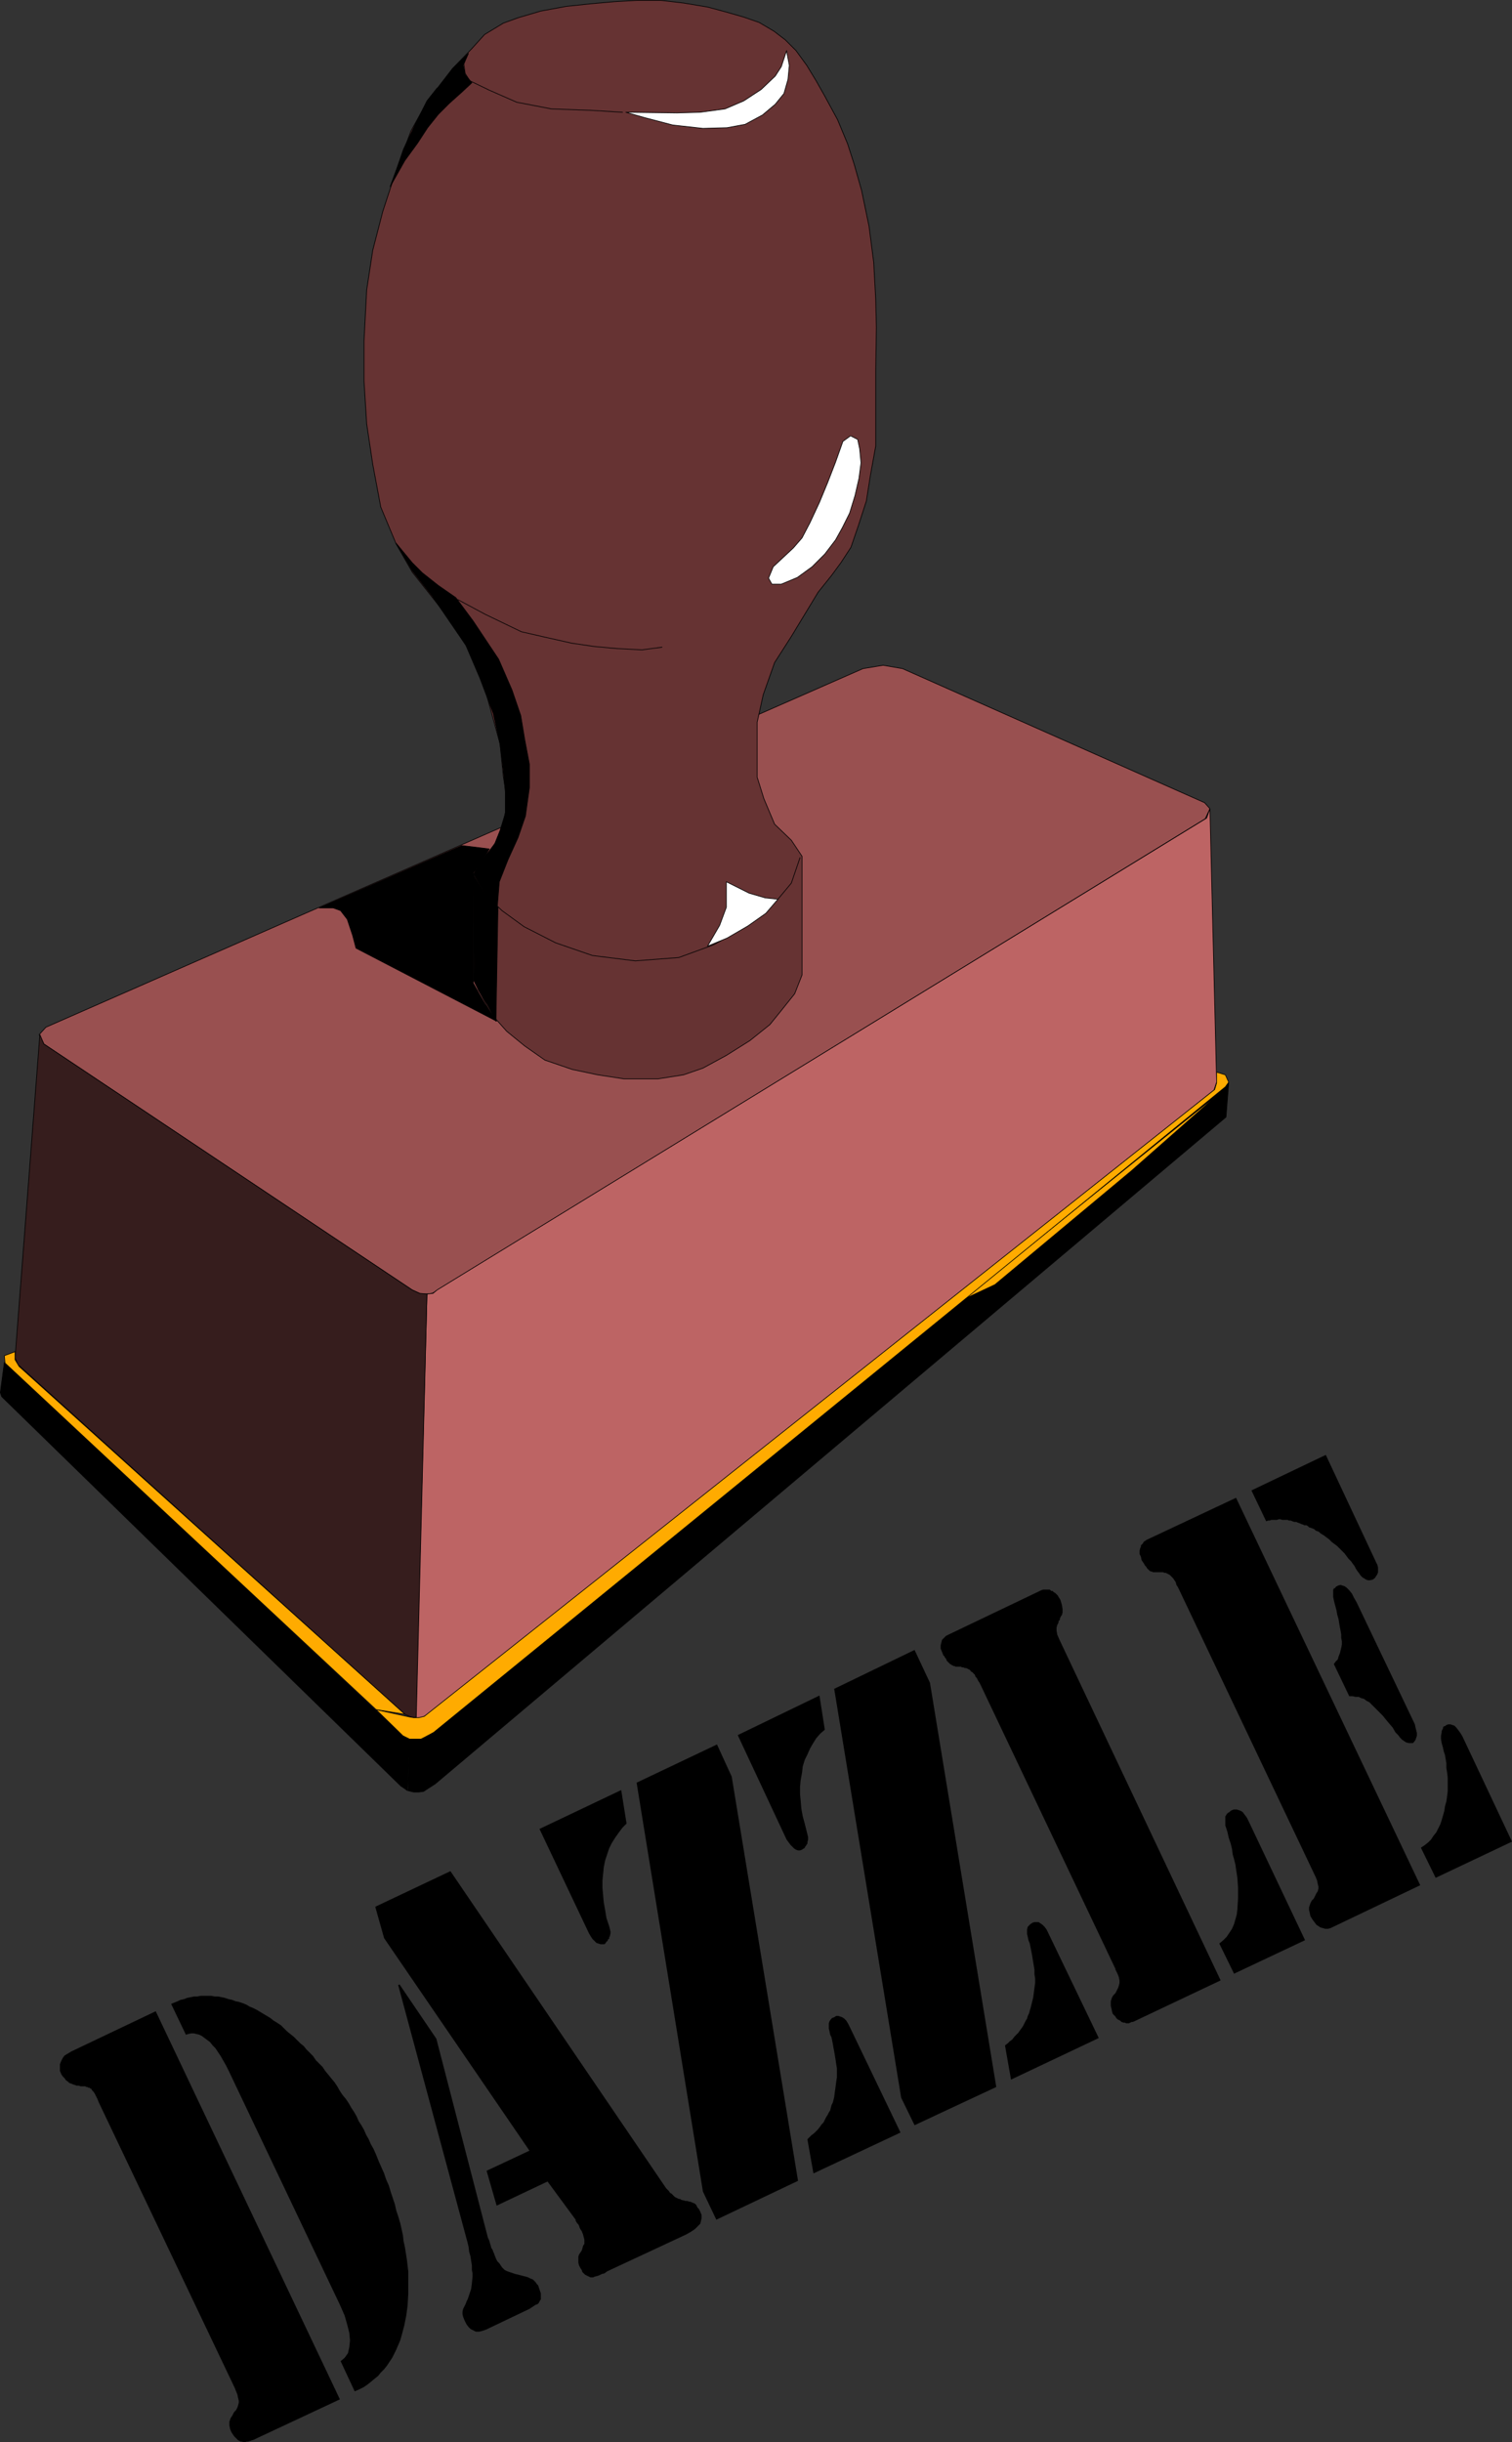 <?xml version="1.0" encoding="UTF-8" standalone="no"?>
<svg
   version="1.0"
   width="96.505mm"
   height="155.775mm"
   id="svg51"
   sodipodi:docname="Dazzle.wmf"
   xmlns:inkscape="http://www.inkscape.org/namespaces/inkscape"
   xmlns:sodipodi="http://sodipodi.sourceforge.net/DTD/sodipodi-0.dtd"
   xmlns="http://www.w3.org/2000/svg"
   xmlns:svg="http://www.w3.org/2000/svg">
  <rect width="100%" height="100%" fill="#333333" stroke="none"/>
  <sodipodi:namedview
     id="namedview51"
     pagecolor="#ffffff"
     bordercolor="#000000"
     borderopacity="0.25"
     inkscape:showpageshadow="2"
     inkscape:pageopacity="0.0"
     inkscape:pagecheckerboard="0"
     inkscape:deskcolor="#d1d1d1"
     inkscape:document-units="mm" />
  <defs
     id="defs1">
    <pattern
       id="WMFhbasepattern"
       patternUnits="userSpaceOnUse"
       width="6"
       height="6"
       x="0"
       y="0" />
  </defs>
  <path
     style="fill:#995050;fill-opacity:1;fill-rule:evenodd;stroke:none"
     d="m 208.181,161.187 4.847,-0.808 4.686,0.808 72.868,32.318 1.293,1.454 -1.131,2.424 -185.158,113.599 -1.293,0.808 -1.293,0.162 h -1.454 l -2.1,-0.97 -88.863,-59.304 -1.131,-2.262 1.616,-1.778 197.114,-86.451 z"
     id="path1" />
  <path
     style="fill:none;stroke:#000000;stroke-width:0.162px;stroke-linecap:round;stroke-linejoin:round;stroke-miterlimit:4;stroke-dasharray:none;stroke-opacity:1"
     d="m 208.181,161.187 4.847,-0.808 4.686,0.808 72.868,32.318 1.293,1.454 -1.131,2.424 -185.158,113.599 -1.293,0.808 -1.293,0.162 h -1.454 l -2.1,-0.97 -88.863,-59.304 -1.131,-2.262 1.616,-1.778 197.114,-86.451 v 0"
     id="path2" />
  <path
     style="fill:#663333;fill-opacity:1;fill-rule:evenodd;stroke:none"
     d="m 121.419,187.203 -0.808,-7.918 -3.555,-12.927 -3.716,-9.372 -5.816,-8.888 -8.078,-10.18 -3.878,-6.787 -3.716,-8.888 -1.939,-10.342 -1.454,-9.695 -0.646,-10.342 v -9.695 l 0.646,-12.281 1.454,-9.534 2.424,-9.372 2.908,-8.888 3.878,-10.503 4.039,-7.272 5.978,-7.756 4.685,-4.848 3.07,-3.393 4.524,-2.747 3.555,-1.293 5.493,-1.616 6.14,-1.131 6.14,-0.646 5.493,-0.485 5.493,-0.323 h 5.655 l 5.493,0.646 5.816,0.97 4.201,1.131 4.524,1.293 3.716,1.293 3.555,2.101 2.747,2.101 2.585,2.585 2.585,3.555 2.262,3.717 2.1,3.717 3.07,5.656 2.424,5.817 1.616,5.009 1.777,6.302 1.777,8.564 1.131,8.726 0.485,8.888 0.162,6.787 -0.162,10.503 v 10.988 7.11 l -1.293,7.11 -0.969,6.14 -1.939,5.979 -1.777,5.171 -2.424,3.717 -2.262,3.07 -3.231,4.04 -6.463,10.665 -4.039,6.302 -2.747,7.756 -1.454,6.625 v 6.625 6.625 l 1.616,5.171 2.585,6.14 4.039,3.878 2.585,3.878 v 28.602 l -1.777,4.525 -3.231,4.04 -2.747,3.393 -4.847,3.878 -5.655,3.555 -5.655,3.07 -4.685,1.616 -6.14,0.97 h -8.24 l -6.301,-0.97 -6.14,-1.293 -6.624,-2.262 -4.847,-3.393 -4.362,-3.555 -3.878,-4.363 -2.585,-5.009 -1.454,-2.747 v -25.855 l 2.585,-3.878 2.585,-3.555 1.939,-4.848 0.969,-5.009 -0.969,-6.14 z"
     id="path3" />
  <path
     style="fill:none;stroke:#000000;stroke-width:0.162px;stroke-linecap:round;stroke-linejoin:round;stroke-miterlimit:4;stroke-dasharray:none;stroke-opacity:1"
     d="m 121.419,187.203 -0.808,-7.918 -3.555,-12.927 -3.716,-9.372 -5.816,-8.888 -8.078,-10.18 -3.878,-6.787 -3.716,-8.888 -1.939,-10.342 -1.454,-9.695 -0.646,-10.342 v -9.695 l 0.646,-12.281 1.454,-9.534 2.424,-9.372 2.908,-8.888 3.878,-10.503 4.039,-7.272 5.978,-7.756 4.685,-4.848 3.07,-3.393 4.524,-2.747 3.555,-1.293 5.493,-1.616 6.14,-1.131 6.14,-0.646 5.493,-0.485 5.493,-0.323 h 5.655 l 5.493,0.646 5.816,0.97 4.201,1.131 4.524,1.293 3.716,1.293 3.555,2.101 2.747,2.101 2.585,2.585 2.585,3.555 2.262,3.717 2.1,3.717 3.07,5.656 2.424,5.817 1.616,5.009 1.777,6.302 1.777,8.564 1.131,8.726 0.485,8.888 0.162,6.787 -0.162,10.503 v 10.988 7.11 l -1.293,7.11 -0.969,6.14 -1.939,5.979 -1.777,5.171 -2.424,3.717 -2.262,3.07 -3.231,4.04 -6.463,10.665 -4.039,6.302 -2.747,7.756 -1.454,6.625 v 6.625 6.625 l 1.616,5.171 2.585,6.14 4.039,3.878 2.585,3.878 v 28.602 l -1.777,4.525 -3.231,4.04 -2.747,3.393 -4.847,3.878 -5.655,3.555 -5.655,3.07 -4.685,1.616 -6.14,0.97 h -8.24 l -6.301,-0.97 -6.14,-1.293 -6.624,-2.262 -4.847,-3.393 -4.362,-3.555 -3.878,-4.363 -2.585,-5.009 -1.454,-2.747 v -25.855 l 2.585,-3.878 2.585,-3.555 1.939,-4.848 0.969,-5.009 -0.969,-6.14 v 0"
     id="path4" />
  <path
     style="fill:#bd6464;fill-opacity:1;fill-rule:evenodd;stroke:none"
     d="m 103,311.952 1.454,-0.162 0.969,-0.808 185.642,-113.76 0.808,-2.262 1.616,65.929 -0.646,1.939 -189.682,150.441 -1.293,0.808 -1.616,0.162 2.747,-102.287 z"
     id="path5" />
  <path
     style="fill:none;stroke:#000000;stroke-width:0.162px;stroke-linecap:round;stroke-linejoin:round;stroke-miterlimit:4;stroke-dasharray:none;stroke-opacity:1"
     d="m 103,311.952 1.454,-0.162 0.969,-0.808 185.642,-113.76 0.808,-2.262 1.616,65.929 -0.646,1.939 -189.682,150.441 -1.293,0.808 -1.616,0.162 2.747,-102.287 v 0"
     id="path6" />
  <path
     style="fill:#361d1d;fill-opacity:1;fill-rule:evenodd;stroke:none"
     d="m 9.613,249.416 0.969,2.262 88.863,59.304 1.777,0.808 1.777,0.162 -2.585,102.126 -1.293,-0.162 -1.454,-0.646 L 4.282,328.919 3.635,327.303 9.613,249.416 Z"
     id="path7" />
  <path
     style="fill:none;stroke:#000000;stroke-width:0.162px;stroke-linecap:round;stroke-linejoin:round;stroke-miterlimit:4;stroke-dasharray:none;stroke-opacity:1"
     d="m 9.613,249.416 0.969,2.262 88.863,59.304 1.777,0.808 1.777,0.162 -2.585,102.126 -1.293,-0.162 -1.454,-0.646 L 4.282,328.919 3.635,327.303 9.613,249.416 v 0"
     id="path8" />
  <path
     style="fill:#000000;fill-opacity:1;fill-rule:evenodd;stroke:none"
     d="m 98.315,431.691 0.485,-12.604 -1.293,-0.323 -96.457,-90.329 -0.969,7.272 0.323,0.97 96.295,93.884 0.969,0.646 z"
     id="path9" />
  <path
     style="fill:none;stroke:#000000;stroke-width:0.162px;stroke-linecap:round;stroke-linejoin:round;stroke-miterlimit:4;stroke-dasharray:none;stroke-opacity:1"
     d="m 98.315,431.691 0.485,-12.604 -1.293,-0.323 -96.457,-90.329 -0.969,7.272 0.323,0.97 96.295,93.884 0.969,0.646 0.646,0.485 v 0"
     id="path10" />
  <path
     style="fill:#000000;fill-opacity:1;fill-rule:evenodd;stroke:none"
     d="m 98.476,431.691 1.293,0.323 h 1.293 l 1.131,-0.162 0.969,-0.646 1.777,-1.131 190.813,-160.783 0.646,-8.241 -0.646,0.808 -191.297,155.774 -1.777,1.131 -1.131,0.323 -0.969,0.162 -1.777,-0.162 z"
     id="path11" />
  <path
     style="fill:none;stroke:#000000;stroke-width:0.162px;stroke-linecap:round;stroke-linejoin:round;stroke-miterlimit:4;stroke-dasharray:none;stroke-opacity:1"
     d="m 98.476,431.691 1.293,0.323 h 1.293 l 1.131,-0.162 0.969,-0.646 1.777,-1.131 190.813,-160.783 0.646,-8.241 -0.646,0.808 -191.297,155.774 -1.777,1.131 -1.131,0.323 -0.969,0.162 -1.777,-0.162 -0.323,12.604 v 0"
     id="path12" />
  <path
     style="fill:#ffab00;fill-opacity:1;fill-rule:evenodd;stroke:none"
     d="m 232.417,313.244 62.204,-50.093 -21.65,19.068 -32.96,27.47 z"
     id="path13" />
  <path
     style="fill:none;stroke:#000000;stroke-width:0.162px;stroke-linecap:round;stroke-linejoin:round;stroke-miterlimit:4;stroke-dasharray:none;stroke-opacity:1"
     d="m 232.417,313.244 62.204,-50.093 -21.65,19.068 -32.96,27.47 -7.594,3.555 v 0"
     id="path14" />
  <path
     style="fill:#ffab00;fill-opacity:1;fill-rule:evenodd;stroke:none"
     d="m 295.59,259.111 0.808,1.778 -0.808,1.131 -190.974,155.612 -2.1,1.131 -0.969,0.485 h -1.131 -1.616 l -1.616,-0.808 -6.463,-6.302 8.078,1.778 0.969,0.162 h 1.293 l 1.293,-0.323 190.651,-151.088 0.485,-1.616 v -2.585 z"
     id="path15" />
  <path
     style="fill:none;stroke:#000000;stroke-width:0.162px;stroke-linecap:round;stroke-linejoin:round;stroke-miterlimit:4;stroke-dasharray:none;stroke-opacity:1"
     d="m 295.59,259.111 0.808,1.778 -0.808,1.131 -190.974,155.612 -2.1,1.131 -0.969,0.485 h -1.131 -1.616 l -1.616,-0.808 -6.463,-6.302 8.078,1.778 0.969,0.162 h 1.293 l 1.293,-0.323 190.651,-151.088 0.485,-1.616 v -2.585 l 2.1,0.646 v 0"
     id="path16" />
  <path
     style="fill:#ffab00;fill-opacity:1;fill-rule:evenodd;stroke:none"
     d="m 90.721,412.138 -89.509,-83.543 -0.162,-1.778 2.585,-0.97 v 1.939 l 0.969,1.616 93.064,83.866 z"
     id="path17" />
  <path
     style="fill:none;stroke:#000000;stroke-width:0.162px;stroke-linecap:round;stroke-linejoin:round;stroke-miterlimit:4;stroke-dasharray:none;stroke-opacity:1"
     d="m 90.721,412.138 -89.509,-83.543 -0.162,-1.778 2.585,-0.97 v 1.939 l 0.969,1.616 93.064,83.866 -6.947,-1.131 v 0"
     id="path18" />
  <path
     style="fill:#ffffff;fill-opacity:1;fill-rule:evenodd;stroke:none"
     d="m 189.762,12.2 -1.293,3.878 -1.454,2.262 -3.393,3.232 -4.201,2.747 -4.524,1.939 -5.978,0.808 -5.655,0.162 -12.279,-0.162 4.524,1.293 6.786,1.778 7.271,0.808 5.816,-0.162 4.362,-0.808 4.201,-2.262 3.07,-2.585 2.1,-2.585 0.969,-3.393 0.323,-3.393 -0.646,-3.393 v 0 z"
     id="path19" />
  <path
     style="fill:none;stroke:#000000;stroke-width:0.162px;stroke-linecap:round;stroke-linejoin:round;stroke-miterlimit:4;stroke-dasharray:none;stroke-opacity:1"
     d="m 189.762,12.2 -1.293,3.878 -1.454,2.262 -3.393,3.232 -4.201,2.747 -4.524,1.939 -5.978,0.808 -5.655,0.162 -12.279,-0.162 4.524,1.293 6.786,1.778 7.271,0.808 5.816,-0.162 4.362,-0.808 4.201,-2.262 3.07,-2.585 2.1,-2.585 0.969,-3.393 0.323,-3.393 -0.646,-3.393 v 0"
     id="path20" />
  <path
     style="fill:none;stroke:#000000;stroke-width:0.162px;stroke-linecap:round;stroke-linejoin:round;stroke-miterlimit:4;stroke-dasharray:none;stroke-opacity:1"
     d="m 150.178,27.067 -7.917,-0.485 -9.209,-0.323 -8.402,-1.616 -6.624,-2.909 -4.685,-2.262 -1.131,-1.778 -0.323,-2.262 0.808,-2.262"
     id="path21" />
  <path
     style="fill:#ffffff;fill-opacity:1;fill-rule:evenodd;stroke:none"
     d="m 205.112,105.115 -1.777,1.293 -1.777,5.009 -1.939,5.009 -1.939,4.686 -2.262,4.848 -1.939,3.717 -2.1,2.424 -2.424,2.262 -2.424,2.262 -1.131,2.747 0.808,1.454 h 2.262 l 3.878,-1.616 3.555,-2.585 3.07,-3.07 2.585,-3.393 1.616,-2.909 1.777,-3.555 1.293,-4.201 0.969,-4.201 0.485,-3.717 -0.323,-3.393 -0.485,-2.262 -1.616,-0.808 v 0 z"
     id="path22" />
  <path
     style="fill:none;stroke:#000000;stroke-width:0.162px;stroke-linecap:round;stroke-linejoin:round;stroke-miterlimit:4;stroke-dasharray:none;stroke-opacity:1"
     d="m 205.112,105.115 -1.777,1.293 -1.777,5.009 -1.939,5.009 -1.939,4.686 -2.262,4.848 -1.939,3.717 -2.1,2.424 -2.424,2.262 -2.424,2.262 -1.131,2.747 0.808,1.454 h 2.262 l 3.878,-1.616 3.555,-2.585 3.07,-3.07 2.585,-3.393 1.616,-2.909 1.777,-3.555 1.293,-4.201 0.969,-4.201 0.485,-3.717 -0.323,-3.393 -0.485,-2.262 -1.616,-0.808 v 0"
     id="path23" />
  <path
     style="fill:none;stroke:#000000;stroke-width:0.162px;stroke-linecap:round;stroke-linejoin:round;stroke-miterlimit:4;stroke-dasharray:none;stroke-opacity:1"
     d="m 159.711,156.016 -4.847,0.646 -6.14,-0.323 -5.332,-0.485 -5.493,-0.808 -6.463,-1.454 -5.655,-1.293 -4.362,-2.101 -4.362,-2.101 -6.624,-3.555"
     id="path24" />
  <path
     style="fill:none;stroke:#000000;stroke-width:0.162px;stroke-linecap:round;stroke-linejoin:round;stroke-miterlimit:4;stroke-dasharray:none;stroke-opacity:1"
     d="m 114.148,210.634 3.231,5.332 3.716,3.555 5.332,3.878 7.594,3.878 8.886,3.07 10.34,1.293 10.502,-0.808 8.402,-3.07 6.947,-3.878 5.17,-3.555 3.393,-3.555 3.231,-3.878 2.1,-6.14"
     id="path25" />
  <path
     style="fill:#ffffff;fill-opacity:1;fill-rule:evenodd;stroke:none"
     d="m 187.662,216.774 -3.07,-0.323 -3.878,-1.131 -5.493,-2.747 v 6.14 l -1.616,4.363 -2.908,5.009 4.685,-1.939 5.009,-2.909 4.362,-3.07 z"
     id="path26" />
  <path
     style="fill:none;stroke:#000000;stroke-width:0.162px;stroke-linecap:round;stroke-linejoin:round;stroke-miterlimit:4;stroke-dasharray:none;stroke-opacity:1"
     d="m 187.662,216.774 -3.07,-0.323 -3.878,-1.131 -5.493,-2.747 v 6.14 l -1.616,4.363 -2.908,5.009 4.685,-1.939 5.009,-2.909 4.362,-3.07 2.908,-3.393 v 0"
     id="path27" />
  <path
     style="fill:#000000;fill-opacity:1;fill-rule:evenodd;stroke:none"
     d="m 124.973,201.908 -2.424,5.332 -2.1,5.333 -0.485,5.979 -2.747,-2.747 -2.908,-5.171 1.454,-2.585 3.555,-4.525 1.293,-3.232 1.293,-4.201 v -5.171 l -0.485,-5.333 -0.808,-6.302 -1.616,-7.272 -3.231,-8.564 -3.393,-7.918 -8.078,-11.796 -4.847,-6.14 -3.878,-6.625 3.878,4.686 2.424,2.424 3.878,3.07 4.201,2.909 4.201,5.656 6.14,9.211 3.231,7.433 2.1,6.14 0.969,5.817 1.131,5.979 v 5.494 l -0.969,6.948 -1.777,5.171 z"
     id="path28" />
  <path
     style="fill:none;stroke:#000000;stroke-width:0.162px;stroke-linecap:round;stroke-linejoin:round;stroke-miterlimit:4;stroke-dasharray:none;stroke-opacity:1"
     d="m 124.973,201.908 -2.424,5.332 -2.1,5.333 -0.485,5.979 -2.747,-2.747 -2.908,-5.171 1.454,-2.585 3.555,-4.525 1.293,-3.232 1.293,-4.201 v -5.171 l -0.485,-5.333 -0.808,-6.302 -1.616,-7.272 -3.231,-8.564 -3.393,-7.918 -8.078,-11.796 -4.847,-6.14 -3.878,-6.625 3.878,4.686 2.424,2.424 3.878,3.07 4.201,2.909 4.201,5.656 6.14,9.211 3.231,7.433 2.1,6.14 0.969,5.817 1.131,5.979 v 5.494 l -0.969,6.948 -1.777,5.171 v 0"
     id="path29" />
  <path
     style="fill:#000000;fill-opacity:1;fill-rule:evenodd;stroke:none"
     d="m 111.402,203.847 4.039,0.485 2.585,0.323 -1.777,3.07 -2.1,2.747 v 26.501 l 2.908,5.171 2.747,4.04 -33.929,-17.613 -0.808,-3.07 -1.293,-3.878 -1.616,-2.101 -1.777,-0.646 h -3.393 l 34.414,-15.028 z"
     id="path30" />
  <path
     style="fill:none;stroke:#000000;stroke-width:0.162px;stroke-linecap:round;stroke-linejoin:round;stroke-miterlimit:4;stroke-dasharray:none;stroke-opacity:1"
     d="m 111.402,203.847 4.039,0.485 2.585,0.323 -1.777,3.07 -2.1,2.747 v 26.501 l 2.908,5.171 2.747,4.04 -33.929,-17.613 -0.808,-3.07 -1.293,-3.878 -1.616,-2.101 -1.777,-0.646 h -3.393 l 34.414,-15.028 v 0"
     id="path31" />
  <path
     style="fill:#000000;fill-opacity:1;fill-rule:evenodd;stroke:none"
     d="m 114.471,236.489 0.969,2.262 2.1,3.393 2.1,4.04 0.485,-27.47 -2.908,-2.909 -3.07,-4.848 0.323,25.531 z"
     id="path32" />
  <path
     style="fill:none;stroke:#000000;stroke-width:0.162px;stroke-linecap:round;stroke-linejoin:round;stroke-miterlimit:4;stroke-dasharray:none;stroke-opacity:1"
     d="m 114.471,236.489 0.969,2.262 2.1,3.393 2.1,4.04 0.485,-27.47 -2.908,-2.909 -3.07,-4.848 0.323,25.531 v 0"
     id="path33" />
  <path
     style="fill:#000000;fill-opacity:1;fill-rule:evenodd;stroke:none"
     d="m 105.424,21.249 -2.424,3.07 -2.908,5.817 -2.747,5.817 -1.616,4.686 -1.616,4.363 3.555,-6.302 3.07,-4.201 2.424,-3.717 2.585,-3.232 2.585,-2.585 3.07,-2.747 2.424,-2.262 -1.616,-1.939 -0.485,-2.262 1.293,-2.909 -3.716,3.555 -3.878,5.009 v 0 z"
     id="path34" />
  <path
     style="fill:none;stroke:#000000;stroke-width:0.162px;stroke-linecap:round;stroke-linejoin:round;stroke-miterlimit:4;stroke-dasharray:none;stroke-opacity:1"
     d="m 105.424,21.249 -2.424,3.07 -2.908,5.817 -2.747,5.817 -1.616,4.686 -1.616,4.363 3.555,-6.302 3.07,-4.201 2.424,-3.717 2.585,-3.232 2.585,-2.585 3.07,-2.747 2.424,-2.262 -1.616,-1.939 -0.485,-2.262 1.293,-2.909 -3.716,3.555 -3.878,5.009 v 0"
     id="path35" />
  <path
     style="fill:#000000;fill-opacity:1;fill-rule:evenodd;stroke:none"
     d="m 298.175,361.075 44.431,93.4 -21.65,10.342 -0.646,0.162 h -0.646 l -0.485,-0.162 -0.646,-0.162 -0.485,-0.323 -0.485,-0.323 -0.485,-0.646 -0.485,-0.646 -0.485,-0.808 -0.162,-0.808 -0.162,-0.646 v -0.646 l 0.162,-0.485 0.162,-0.485 0.323,-0.646 0.485,-0.485 0.323,-0.646 0.323,-0.646 0.323,-0.485 0.162,-0.646 v -0.485 l -0.162,-0.646 -0.162,-0.808 -0.323,-0.808 -32.96,-69.323 -0.323,-0.646 -0.323,-0.485 -0.162,-0.646 -0.323,-0.485 -0.323,-0.485 -0.323,-0.323 -0.323,-0.323 -0.162,-0.162 -0.323,-0.162 -0.323,-0.162 -0.323,-0.162 h -0.323 l -0.323,-0.162 h -0.323 -0.323 -0.162 -0.485 -0.162 -0.323 -0.323 -0.323 l -0.323,-0.162 h -0.162 l -0.323,-0.162 -0.162,-0.162 -0.162,-0.162 -0.323,-0.323 -0.162,-0.323 -0.323,-0.323 -0.162,-0.323 -0.323,-0.485 -0.323,-0.485 -0.162,-0.808 -0.323,-0.646 v -0.808 l 0.162,-0.646 0.162,-0.323 v -0.323 l 0.323,-0.323 0.162,-0.162 0.162,-0.323 0.162,-0.162 0.323,-0.162 0.162,-0.162 z"
     id="path36" />
  <path
     style="fill:#000000;fill-opacity:1;fill-rule:evenodd;stroke:none"
     d="m 342.768,445.426 0.969,-0.646 0.808,-0.646 0.646,-0.646 0.646,-0.97 0.646,-0.808 0.485,-0.97 0.485,-0.97 0.323,-0.97 0.323,-1.131 0.323,-1.131 0.162,-1.131 0.323,-1.131 0.162,-1.131 0.162,-1.293 v -1.131 -1.131 -1.131 l -0.162,-1.293 -0.162,-0.97 v -1.131 l -0.162,-0.97 -0.162,-0.97 -0.323,-0.97 -0.162,-0.808 -0.323,-1.131 -0.162,-0.97 v -0.808 l 0.162,-0.808 v -0.323 l 0.162,-0.323 0.162,-0.323 v -0.162 l 0.162,-0.323 h 0.162 l 0.323,-0.162 0.162,-0.162 0.485,-0.162 h 0.485 l 0.485,0.162 0.485,0.162 0.485,0.485 0.485,0.646 0.485,0.646 0.485,0.808 11.956,25.37 -18.419,8.726 z"
     id="path37" />
  <path
     style="fill:#000000;fill-opacity:1;fill-rule:evenodd;stroke:none"
     d="m 301.891,359.298 17.934,-8.564 12.118,25.855 0.323,0.646 0.162,0.646 v 0.646 0.485 l -0.162,0.485 -0.323,0.485 -0.323,0.485 -0.485,0.323 -0.646,0.162 h -0.485 l -0.485,-0.162 -0.485,-0.323 -0.323,-0.162 -0.485,-0.485 -0.323,-0.485 -0.485,-0.646 -0.323,-0.485 -0.323,-0.646 -0.485,-0.646 -0.323,-0.485 -0.646,-0.646 -0.485,-0.646 -0.485,-0.646 -0.485,-0.485 -0.646,-0.646 -0.646,-0.646 -0.646,-0.485 -0.646,-0.485 -0.646,-0.646 -0.646,-0.485 -0.646,-0.485 -0.808,-0.485 -0.323,-0.323 -0.323,-0.162 -0.485,-0.162 -0.323,-0.323 -0.323,-0.162 -0.485,-0.162 -0.485,-0.162 -0.323,-0.323 -0.323,-0.162 h -0.485 l -0.323,-0.162 -0.485,-0.162 -0.323,-0.162 -0.485,-0.162 -0.323,-0.162 h -0.485 l -0.485,-0.162 -0.323,-0.162 h -0.485 l -0.323,-0.162 h -0.485 -0.485 -0.323 l -0.485,-0.162 h -0.323 l -0.485,0.162 h -0.485 -0.485 -0.323 l -0.485,0.162 h -0.323 l -0.485,0.162 -3.555,-7.433 z"
     id="path38" />
  <path
     style="fill:#000000;fill-opacity:1;fill-rule:evenodd;stroke:none"
     d="m 321.764,401.15 0.485,-0.646 0.485,-0.485 0.162,-0.646 0.323,-0.808 0.162,-0.646 0.162,-0.646 0.162,-0.808 v -0.808 l -0.162,-0.808 v -0.808 l -0.162,-0.97 -0.162,-0.808 -0.162,-0.97 -0.162,-0.97 -0.323,-1.131 -0.162,-0.97 -0.485,-1.778 -0.323,-1.454 v -0.97 -0.808 l 0.162,-0.162 v -0.162 h 0.323 v -0.162 l 0.162,-0.162 0.162,-0.162 h 0.162 l 0.162,-0.162 0.646,-0.162 0.485,0.162 0.485,0.162 0.485,0.323 0.646,0.646 0.646,0.808 0.485,0.97 0.646,1.131 14.056,29.41 0.162,0.808 0.162,0.646 0.162,0.646 v 0.646 l -0.162,0.485 -0.162,0.485 -0.323,0.485 -0.323,0.323 h -0.646 -0.323 l -0.646,-0.162 -0.485,-0.323 -0.485,-0.323 -0.485,-0.485 -0.485,-0.646 -0.646,-0.646 -0.646,-1.131 -0.969,-1.131 -0.808,-0.97 -0.646,-0.808 -0.808,-0.808 -0.646,-0.646 -0.646,-0.646 -0.646,-0.646 -0.485,-0.485 -0.646,-0.323 -0.646,-0.485 -0.646,-0.162 -0.646,-0.323 h -0.808 l -0.646,-0.162 h -0.808 l -3.716,-7.756 z"
     id="path39" />
  <path
     style="fill:#000000;fill-opacity:1;fill-rule:evenodd;stroke:none"
     d="m 294.136,468.533 0.969,-0.808 0.808,-0.808 0.646,-0.97 0.646,-0.97 0.485,-1.131 0.323,-1.131 0.323,-1.131 0.162,-1.293 0.162,-2.747 v -2.424 l -0.162,-2.424 -0.323,-2.101 -0.162,-1.131 -0.323,-1.293 -0.323,-1.131 -0.162,-1.293 -0.323,-1.293 -0.485,-1.454 -0.323,-1.454 -0.485,-1.454 v -0.485 -0.485 -0.646 -0.646 l 0.162,-0.162 0.162,-0.323 0.162,-0.162 0.162,-0.162 0.323,-0.162 0.162,-0.162 0.162,-0.162 0.323,-0.162 0.485,-0.162 h 0.646 l 0.485,0.162 0.485,0.162 0.485,0.323 0.485,0.646 0.485,0.646 0.485,0.97 13.572,28.602 -17.126,8.08 z"
     id="path40" />
  <path
     style="fill:#000000;fill-opacity:1;fill-rule:evenodd;stroke:none"
     d="m 269.093,474.674 -32.475,-68.353 -0.323,-0.646 -0.323,-0.485 -0.323,-0.646 -0.323,-0.323 -0.162,-0.485 -0.323,-0.323 -0.323,-0.323 -0.323,-0.162 -0.162,-0.323 -0.323,-0.162 -0.323,-0.162 -0.323,-0.162 h -0.323 l -0.323,-0.162 h -0.323 l -0.323,-0.162 h -0.323 -0.323 -0.323 -0.323 l -0.162,-0.162 h -0.323 l -0.162,-0.162 h -0.162 l -0.162,-0.162 -0.323,-0.162 -0.162,-0.162 -0.162,-0.162 -0.323,-0.323 -0.162,-0.162 -0.162,-0.485 -0.323,-0.323 v -0.162 l -0.162,-0.162 -0.162,-0.162 v 0 l -0.323,-0.808 -0.323,-0.808 v -0.808 l 0.162,-0.646 0.162,-0.646 0.485,-0.485 0.485,-0.485 0.646,-0.323 21.973,-10.503 0.323,-0.162 0.485,-0.162 h 0.323 0.323 0.323 0.323 0.323 l 0.323,0.323 h 0.323 l 0.323,0.323 0.323,0.162 0.323,0.323 0.323,0.323 0.162,0.323 0.323,0.485 0.162,0.323 0.323,1.131 0.162,0.97 v 0.808 l -0.162,0.646 -0.162,0.162 -0.162,0.323 -0.162,0.323 v 0.323 l -0.323,0.323 v 0.323 l -0.162,0.323 -0.162,0.323 -0.162,0.646 v 0.646 l 0.162,0.97 0.485,1.131 38.938,82.25 -21.166,10.019 h -0.323 l -0.323,0.162 -0.323,0.162 h -0.323 -0.323 l -0.323,-0.162 h -0.323 l -0.485,-0.162 -0.323,-0.323 -0.323,-0.162 -0.323,-0.162 -0.323,-0.323 -0.162,-0.323 -0.323,-0.323 -0.323,-0.323 -0.162,-0.485 -0.162,-0.808 -0.162,-0.646 v -0.646 -0.485 l 0.162,-0.485 0.162,-0.485 0.323,-0.485 0.485,-0.485 0.323,-0.646 0.323,-0.646 0.162,-0.485 0.162,-0.646 v -0.646 l -0.162,-0.808 -0.323,-0.808 -0.485,-0.97 v 0 z"
     id="path41" />
  <path
     style="fill:#000000;fill-opacity:1;fill-rule:evenodd;stroke:none"
     d="m 242.434,493.095 0.646,-0.485 0.485,-0.485 0.646,-0.485 0.485,-0.646 0.485,-0.485 0.485,-0.485 0.323,-0.485 0.485,-0.646 0.323,-0.485 0.323,-0.646 0.323,-0.646 0.323,-0.485 0.162,-0.646 0.323,-0.646 0.162,-0.646 0.162,-0.485 0.323,-1.293 0.323,-1.293 0.162,-1.131 0.162,-1.293 0.162,-1.131 v -1.131 l -0.162,-0.97 v -1.131 l -0.162,-0.97 -0.162,-0.97 -0.162,-0.97 -0.162,-0.97 -0.162,-0.808 -0.162,-0.808 -0.162,-0.808 -0.323,-0.808 -0.162,-0.808 -0.162,-0.646 v -0.646 -0.485 l 0.162,-0.646 0.323,-0.323 0.323,-0.323 0.485,-0.323 0.485,-0.162 h 0.485 0.485 l 0.485,0.323 0.485,0.323 0.485,0.485 0.485,0.646 0.323,0.646 12.279,25.531 -21.166,10.019 -1.454,-8.241 z"
     id="path42" />
  <path
     style="fill:#000000;fill-opacity:1;fill-rule:evenodd;stroke:none"
     d="m 197.679,408.745 1.293,8.241 -1.131,0.97 -0.969,1.131 -0.808,1.293 -0.646,1.131 -0.646,1.454 -0.646,1.293 -0.485,1.616 -0.162,1.454 -0.323,1.778 -0.162,1.616 v 1.778 l 0.162,1.616 0.162,1.939 0.323,1.778 0.485,1.778 0.485,1.939 0.162,0.646 0.162,0.646 v 0.646 l -0.162,0.646 v 0.323 l -0.162,0.162 -0.162,0.323 -0.162,0.162 -0.162,0.323 -0.162,0.162 -0.323,0.162 -0.162,0.162 -0.485,0.162 h -0.485 l -0.485,-0.162 -0.485,-0.323 -0.323,-0.323 -0.485,-0.485 -0.485,-0.646 -0.485,-0.646 -11.795,-25.208 19.711,-9.534 z"
     id="path43" />
  <path
     style="fill:#000000;fill-opacity:1;fill-rule:evenodd;stroke:none"
     d="m 201.234,407.129 19.388,-9.372 3.716,7.918 15.995,97.439 -19.711,9.211 -3.231,-6.625 z"
     id="path44" />
  <path
     style="fill:#000000;fill-opacity:1;fill-rule:evenodd;stroke:none"
     d="m 194.771,515.718 0.485,-0.485 0.485,-0.485 0.646,-0.485 0.485,-0.485 0.485,-0.485 0.485,-0.646 0.323,-0.485 0.485,-0.485 0.323,-0.646 0.323,-0.646 0.323,-0.485 0.323,-0.646 0.323,-0.485 0.162,-0.646 0.162,-0.646 0.323,-0.646 0.323,-1.293 0.162,-1.293 0.162,-1.131 0.162,-1.293 0.162,-0.97 v -1.131 -1.131 l -0.162,-0.97 -0.162,-1.131 -0.162,-0.97 -0.162,-0.97 -0.162,-0.808 -0.162,-0.97 -0.162,-0.808 -0.162,-0.808 -0.323,-0.646 -0.162,-0.808 -0.162,-0.646 v -0.646 -0.646 l 0.162,-0.485 0.323,-0.485 0.323,-0.323 0.485,-0.162 0.485,-0.323 h 0.485 l 0.485,0.162 0.485,0.162 0.485,0.323 0.485,0.485 0.485,0.808 0.323,0.646 12.279,25.531 -21.004,9.857 z"
     id="path45" />
  <path
     style="fill:#000000;fill-opacity:1;fill-rule:evenodd;stroke:none"
     d="m 149.855,431.529 1.293,8.08 -0.969,0.97 -0.969,1.293 -0.808,1.131 -0.808,1.293 -0.646,1.293 -0.485,1.454 -0.485,1.454 -0.323,1.616 -0.162,1.616 -0.162,1.616 v 1.778 l 0.162,1.778 0.162,1.778 0.323,1.778 0.323,1.939 0.646,1.939 0.162,0.646 0.162,0.646 v 0.485 l -0.162,0.646 -0.162,0.323 v 0.323 l -0.323,0.162 v 0.323 l -0.323,0.162 -0.162,0.323 -0.162,0.162 -0.162,0.162 h -0.485 -0.485 l -0.485,-0.162 -0.485,-0.162 -0.485,-0.485 -0.485,-0.485 -0.323,-0.485 -0.485,-0.808 -11.956,-25.208 19.711,-9.372 z"
     id="path46" />
  <path
     style="fill:#000000;fill-opacity:1;fill-rule:evenodd;stroke:none"
     d="m 153.571,429.752 19.388,-9.211 3.555,7.756 15.995,97.439 -19.711,9.372 -3.231,-6.787 z"
     id="path47" />
  <path
     style="fill:#000000;fill-opacity:1;fill-rule:evenodd;stroke:none"
     d="m 90.559,459.646 18.096,-8.564 51.702,75.948 0.323,0.485 0.323,0.323 0.323,0.323 0.323,0.485 0.323,0.162 0.323,0.323 0.323,0.323 0.162,0.162 0.323,0.162 0.323,0.162 0.323,0.162 h 0.323 l 0.162,0.162 0.485,0.162 h 0.162 l 0.485,0.162 h 0.323 0.162 l 0.323,0.162 h 0.323 l 0.323,0.162 h 0.162 l 0.162,0.162 h 0.162 l 0.323,0.162 0.162,0.162 0.162,0.162 0.162,0.323 0.162,0.323 0.323,0.323 0.162,0.323 0.162,0.323 0.323,0.808 v 0.808 l -0.162,0.646 -0.162,0.646 -0.646,0.646 -0.646,0.646 -0.969,0.646 -1.131,0.646 -19.065,8.888 -0.646,0.485 -0.646,0.162 -0.646,0.323 -0.485,0.162 -0.646,0.162 -0.323,0.162 h -0.485 -0.162 l -0.323,-0.162 -0.323,-0.162 -0.323,-0.162 -0.323,-0.162 -0.323,-0.323 -0.323,-0.323 -0.162,-0.485 -0.323,-0.485 -0.323,-0.646 -0.162,-0.646 v -0.485 -0.485 -0.485 l 0.162,-0.485 0.323,-0.485 0.323,-0.485 0.162,-0.485 0.162,-0.646 0.323,-0.485 v -0.323 -0.646 l -0.162,-0.646 -0.162,-0.646 -0.323,-0.808 -0.323,-0.485 -0.162,-0.323 -0.162,-0.485 -0.162,-0.323 -0.323,-0.323 -0.162,-0.323 -0.162,-0.162 v -0.323 l -6.786,-9.211 -12.279,5.817 -2.424,-8.403 10.34,-4.848 -35.06,-51.224 -2.1,-7.433 v 0 z"
     id="path48" />
  <path
     style="fill:#000000;fill-opacity:1;fill-rule:evenodd;stroke:none"
     d="m 96.376,478.39 8.886,13.089 12.441,47.993 0.323,0.646 0.162,0.646 0.162,0.485 0.162,0.646 0.323,0.485 0.162,0.485 0.162,0.323 0.162,0.485 0.323,0.808 0.323,0.646 0.485,0.485 0.323,0.485 0.323,0.485 0.323,0.323 0.323,0.323 0.323,0.162 0.323,0.162 0.485,0.162 0.485,0.162 0.485,0.162 0.485,0.162 0.646,0.162 0.646,0.162 0.646,0.162 0.646,0.162 0.485,0.162 0.646,0.323 0.485,0.162 0.323,0.323 0.323,0.323 0.323,0.485 0.323,0.323 0.323,0.97 0.323,0.97 v 0.808 0.646 l -0.162,0.162 -0.162,0.323 -0.162,0.323 -0.323,0.323 -0.485,0.162 -0.485,0.323 -0.485,0.323 -0.485,0.323 -10.502,5.009 -0.969,0.323 -0.646,0.162 h -0.808 l -0.646,-0.323 -0.646,-0.323 -0.485,-0.485 -0.485,-0.646 -0.485,-0.97 -0.323,-0.808 -0.162,-0.646 v -0.646 l 0.162,-0.646 0.162,-0.323 0.162,-0.323 0.162,-0.323 0.162,-0.323 0.162,-0.485 0.162,-0.323 0.162,-0.323 0.162,-0.485 0.323,-0.97 0.323,-0.97 0.162,-1.293 0.162,-1.616 v -0.808 l -0.162,-0.808 v -1.131 l -0.162,-0.97 -0.162,-1.131 -0.323,-1.131 -0.162,-1.293 -0.323,-1.293 -16.642,-61.728 0.323,-0.162 z"
     id="path49" />
  <path
     style="fill:#000000;fill-opacity:1;fill-rule:evenodd;stroke:none"
     d="m 37.565,484.854 44.431,93.561 -20.035,9.372 -0.646,0.323 -0.485,0.162 -0.485,0.162 -0.485,0.162 h -0.323 l -0.485,0.162 h -0.323 l -0.323,-0.162 h -0.323 l -0.323,-0.162 -0.323,-0.162 -0.323,-0.323 -0.323,-0.323 -0.323,-0.323 -0.323,-0.485 -0.323,-0.485 -0.323,-0.808 -0.162,-0.808 v -0.485 -0.485 l 0.162,-0.323 v -0.162 l 0.162,-0.323 0.162,-0.323 0.162,-0.162 0.162,-0.323 0.162,-0.323 0.162,-0.323 0.485,-0.485 0.323,-0.646 0.162,-0.485 0.162,-0.646 v -0.485 l -0.162,-0.646 -0.162,-0.808 -0.323,-0.808 -0.323,-0.808 -32.798,-68.838 -0.323,-0.808 -0.323,-0.646 -0.323,-0.646 -0.323,-0.485 -0.323,-0.323 -0.162,-0.323 -0.323,-0.162 -0.162,-0.162 H 21.246 l -0.162,-0.162 h -0.323 l -0.162,-0.162 h -0.323 -0.485 -0.323 l -0.485,-0.162 h -0.485 l -0.485,-0.162 -0.485,-0.162 -0.323,-0.162 -0.485,-0.162 -0.323,-0.323 -0.485,-0.323 -0.323,-0.485 v 0 l -0.162,-0.162 -0.323,-0.323 -0.323,-0.485 -0.323,-0.808 v -0.808 -0.808 l 0.323,-0.808 0.323,-0.646 0.485,-0.646 0.808,-0.485 0.808,-0.485 z"
     id="path50" />
  <path
     style="fill:#000000;fill-opacity:1;fill-rule:evenodd;stroke:none"
     d="m 41.281,483.077 0.808,-0.323 0.808,-0.323 0.646,-0.323 0.808,-0.162 0.808,-0.323 0.808,-0.162 0.808,-0.162 h 0.808 l 0.808,-0.162 h 0.969 0.808 0.808 l 0.808,0.162 h 0.808 l 0.808,0.162 0.808,0.162 0.969,0.323 0.808,0.162 0.808,0.323 0.808,0.162 0.969,0.323 0.808,0.323 0.808,0.485 0.808,0.323 0.969,0.485 0.808,0.485 0.808,0.485 0.808,0.485 0.808,0.485 0.808,0.646 0.808,0.485 0.969,0.646 0.646,0.646 0.808,0.808 0.808,0.646 0.808,0.646 0.808,0.808 0.808,0.808 0.808,0.646 0.646,0.808 0.808,0.808 0.808,0.808 0.646,0.97 0.808,0.808 0.808,0.808 0.646,0.97 0.808,0.97 0.646,0.808 0.808,0.97 0.646,0.97 0.646,1.131 0.646,0.97 0.808,0.97 0.646,0.97 0.646,1.131 0.646,0.97 0.646,1.131 0.485,1.131 0.646,0.97 0.646,1.131 0.485,1.131 0.646,1.131 0.485,1.131 0.646,1.131 0.646,1.454 0.646,1.616 0.646,1.454 0.646,1.454 0.485,1.454 0.646,1.454 0.485,1.616 0.485,1.454 0.485,1.454 0.323,1.454 0.485,1.454 0.485,1.616 0.323,1.454 0.323,1.454 0.162,1.454 0.323,1.454 0.485,3.07 0.323,2.747 v 2.909 2.585 l -0.162,2.747 -0.323,2.424 -0.485,2.424 -0.646,2.424 -0.323,1.131 -0.485,1.131 -0.485,1.131 -0.485,0.97 -0.485,0.97 -0.646,0.97 -0.646,0.97 -0.646,0.808 -0.808,0.808 -0.646,0.808 -0.808,0.646 -0.969,0.808 -0.808,0.646 -0.969,0.646 -0.969,0.485 -1.131,0.485 -3.393,-7.272 0.969,-0.808 0.808,-1.131 0.323,-1.454 0.162,-1.616 -0.162,-1.778 -0.485,-1.939 -0.646,-2.262 -1.131,-2.585 -26.82,-56.395 -0.646,-1.293 -0.646,-1.131 -0.646,-1.131 -0.646,-0.97 -0.646,-0.97 -0.646,-0.646 -0.646,-0.808 -0.646,-0.485 -0.646,-0.485 -0.646,-0.485 -0.646,-0.323 -0.646,-0.162 -0.646,-0.162 h -0.646 l -0.808,0.162 -0.485,0.162 z"
     id="path51" />
</svg>
